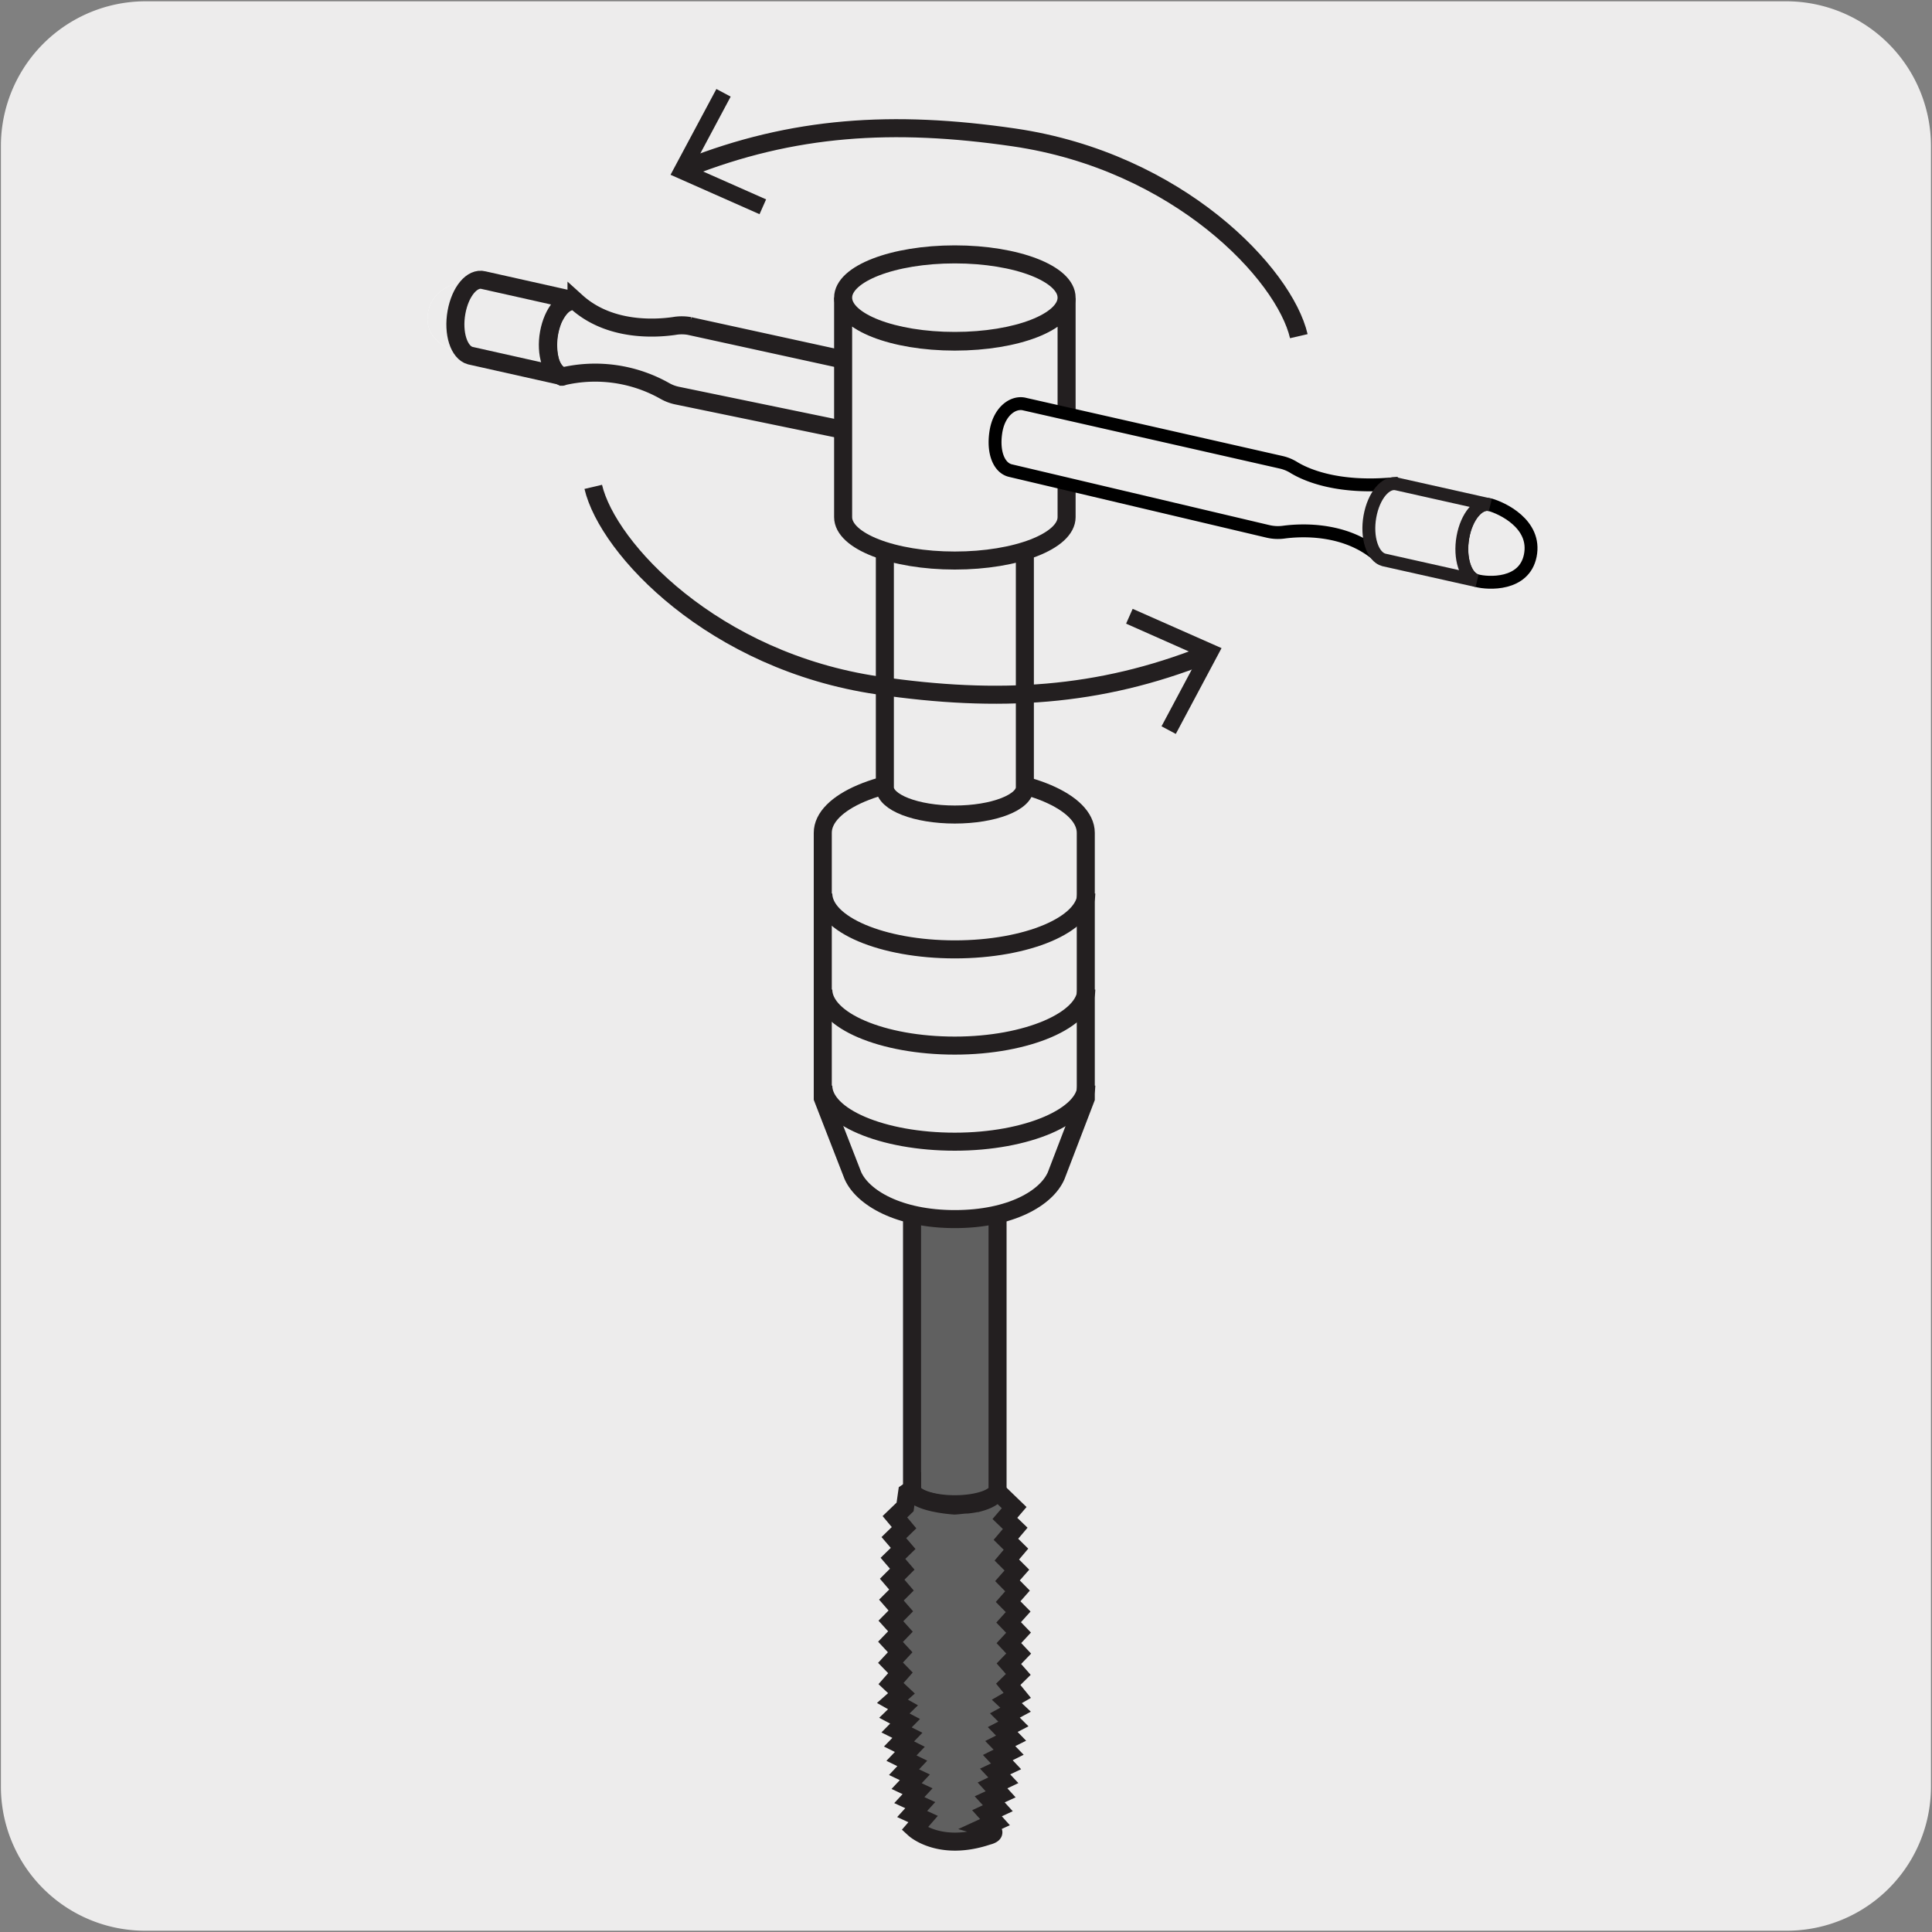 <svg xmlns="http://www.w3.org/2000/svg" viewBox="0 0 150 150"><rect x="0" y="0" width="150" height="150" fill="#808080" stroke="none"/><defs><style>.cls-1,.cls-5{fill:#edecec;}.cls-2,.cls-6,.cls-7{fill:none;stroke:#231f20;}.cls-2,.cls-7{stroke-width:1.4px;}.cls-3{fill:#fff;}.cls-4{fill:#606060;}.cls-5{stroke:#000;}.cls-5,.cls-7{stroke-miterlimit:10;}.cls-8{fill:#231f20;}</style></defs><title>11422-01</title><g id="Capa_2" data-name="Capa 2"><path class="cls-1" d="M11.32.1H138.64a11.25,11.25,0,0,1,11.28,11.21v127.4a11.19,11.19,0,0,1-11.2,11.19H11.27A11.19,11.19,0,0,1,.07,138.71h0V11.34A11.24,11.24,0,0,1,11.32.1Z"/></g><g id="Capa_3" data-name="Capa 3"><path class="cls-1" d="M43.75,29.21a11,11,0,0,1,7.86,1.14,3.26,3.26,0,0,0,.94.36l15.56,3.21c.89.23,2-.57,2.21-2.2s-.31-2.79-1.19-3l-15.6-3.41a3.41,3.41,0,0,0-1.19,0c-1.39.2-5,.46-7.58-1.87a.76.76,0,0,0-.43-.05c-.2.06-.78.14-1.37,1.38a5.29,5.29,0,0,0-.22,3.38,1.74,1.74,0,0,0,.9,1.1c0,.05.11,0,.11,0"/><path class="cls-2" d="M43.75,29.21a11,11,0,0,1,7.86,1.14,3.26,3.26,0,0,0,.94.36l15.56,3.21c.89.23,2-.57,2.21-2.2s-.31-2.79-1.19-3l-15.6-3.41a3.41,3.41,0,0,0-1.19,0c-1.39.2-5,.46-7.58-1.87a.76.76,0,0,0-.43-.05c-.2.06-.78.14-1.37,1.38a5.29,5.29,0,0,0-.22,3.38,1.74,1.74,0,0,0,.9,1.1C43.67,29.25,43.75,29.21,43.75,29.21Z"/><path class="cls-3" d="M33.22,24.34c-.35,2.32,2.3,3.14,3.2,3.22s1.87-1.16,2.16-2.77-.21-3-1.12-3.05-3.86.13-4.24,2.6"/><path class="cls-1" d="M33.22,24.34c-.35,2.32,2.3,3.14,3.2,3.22s1.87-1.16,2.16-2.77-.21-3-1.12-3.05S33.6,21.87,33.22,24.34Z"/><path class="cls-4" d="M70.81,115.61c0,.65,1.49,1.18,3.32,1.18s3.32-.53,3.32-1.18V91.11c0,.65-1.48,1.18-3.32,1.18s-3.32-.53-3.32-1.18Z"/><path class="cls-2" d="M70.81,115.61c0,.65,1.49,1.18,3.32,1.18s3.32-.53,3.32-1.18V91.11c0,.65-1.48,1.18-3.32,1.18s-3.32-.53-3.32-1.18Z"/><path class="cls-1" d="M66.22,91.28c.76,1.7,3.54,3.37,7.91,3.37S81.26,93,82,91.28l2.3-6V64.66c0-2.4-4.57-4.34-10.21-4.34s-10.21,1.94-10.21,4.34v20.6Z"/><path class="cls-2" d="M66.22,91.28c.76,1.7,3.54,3.37,7.91,3.37S81.26,93,82,91.28l2.3-6V64.66c0-2.4-4.57-4.34-10.21-4.34s-10.21,1.94-10.21,4.34v20.6Z"/><path class="cls-2" d="M63.92,84.29c0,2.4,4.57,4.35,10.21,4.35s10.21-2,10.21-4.35M63.92,76.83c0,2.4,4.57,4.35,10.21,4.35s10.21-2,10.21-4.35M63.92,69.37c0,2.4,4.57,4.34,10.21,4.34s10.21-1.94,10.21-4.34"/><path class="cls-1" d="M68.7,61.13c0,1.17,2.43,2.11,5.43,2.11s5.44-.94,5.44-2.11V40c0,1.16-2.43,2.11-5.44,2.11s-5.43-1-5.43-2.11Z"/><path class="cls-2" d="M68.7,61.13c0,1.17,2.43,2.11,5.43,2.11s5.44-.94,5.44-2.11V40c0,1.16-2.43,2.11-5.44,2.11s-5.43-1-5.43-2.11Z"/><path class="cls-1" d="M65.46,40.15c0,1.86,3.88,3.37,8.67,3.37s8.68-1.51,8.68-3.37v-17c0,1.86-3.88,3.37-8.68,3.37S65.46,25,65.46,23.11Z"/><path class="cls-2" d="M65.46,40.15c0,1.86,3.88,3.37,8.67,3.37s8.68-1.51,8.68-3.37v-17c0,1.86-3.88,3.37-8.68,3.37S65.46,25,65.46,23.11Z"/><path class="cls-1" d="M82.81,23.11c0,1.86-3.88,3.36-8.68,3.36s-8.67-1.5-8.67-3.36,3.88-3.36,8.67-3.36,8.68,1.5,8.68,3.36"/><path class="cls-2" d="M82.81,23.11c0,1.86-3.88,3.36-8.68,3.36s-8.67-1.5-8.67-3.36,3.88-3.36,8.67-3.36S82.81,21.25,82.81,23.11Z"/><path class="cls-1" d="M36.51,27.61c-.88-.24-1.36-1.74-1.07-3.36s1.22-2.73,2.1-2.5l7.19,1.61c-.88-.24-1.82.89-2.11,2.5s.2,3.12,1.08,3.36Z"/><path class="cls-2" d="M36.51,27.61c-.88-.24-1.36-1.74-1.07-3.36s1.22-2.73,2.1-2.5l7.19,1.61c-.88-.24-1.82.89-2.11,2.5s.2,3.12,1.08,3.36Z"/><path class="cls-3" d="M108.28,37.55c-4.45.43-6.92-.7-7.82-1.25a3.24,3.24,0,0,0-1-.41L79.57,31.38c-.89-.24-2,.54-2.25,2.16s.26,2.8,1.14,3l20,4.72a3.35,3.35,0,0,0,1.18.06c1.39-.19,5-.38,7.55,2,.28.26,1.21-1.05,1.56-1,2.75.57,4.83,1.05,4.83,1.05a5.54,5.54,0,0,1,.86-3.7l-5.31-1.09Z"/><path class="cls-5" d="M108.28,37.55c-4.45.43-6.92-.7-7.82-1.25a3.24,3.24,0,0,0-1-.41L79.57,31.38c-.89-.24-2,.54-2.25,2.16s.26,2.8,1.14,3l20,4.72a3.35,3.35,0,0,0,1.18.06c1.39-.19,5-.38,7.55,2,.28.26,1.21-1.05,1.56-1,2.75.57,4.83,1.05,4.83,1.05a5.54,5.54,0,0,1,.86-3.7l-5.31-1.09Z"/><path class="cls-3" d="M118.81,43.14c-.47,2.33-3.27,2.18-4.16,1.94s-1.36-1.75-1.08-3.38,1.24-2.75,2.12-2.51,3.62,1.48,3.12,4"/><path class="cls-5" d="M118.81,43.14c-.47,2.33-3.27,2.18-4.16,1.94s-1.36-1.75-1.08-3.38,1.24-2.75,2.12-2.51S119.31,40.67,118.81,43.14Z"/><path class="cls-1" d="M107.44,43.47c-.88-.24-1.37-1.75-1.08-3.37s1.23-2.75,2.11-2.52l7.23,1.62c-.88-.24-1.83.89-2.12,2.51s.2,3.14,1.09,3.38Z"/><path class="cls-6" d="M107.44,43.47c-.88-.24-1.37-1.75-1.08-3.37s1.23-2.75,2.11-2.52l7.23,1.62c-.88-.24-1.83.89-2.12,2.51s.2,3.14,1.09,3.38Z"/><path class="cls-4" d="M70.81,115.61l-.38.26L70.27,117l-.79.76.71.85-.79.77.72.84-.79.77.72.84-.78.78.72.84-.78.78.73.84-.77.78.74.82-.77.8.75.81-.75.81.77.79-.73.83.81.76-.7.62.82.46-.67.65.83.44-.66.67.84.42-.65.67.84.42-.65.68.84.41-.64.68.84.4-.64.68.85.4-.64.69.85.39-.63.69.85.39L71,142s1.95,1.79,5.68.54c0,0,1.17-.26-.28-.68l.85-.39-.62-.69.84-.39-.63-.69.85-.39-.63-.69.84-.4-.64-.68.85-.4-.64-.68.84-.42-.65-.67.84-.42-.65-.67.83-.43-.66-.66.83-.45-.68-.64.81-.47-.7-.86.78-.77-.73-.83.76-.79-.76-.81.75-.81-.77-.8.74-.82-.78-.79.73-.83-.78-.79.73-.83-.78-.78.71-.84-.78-.77.72-.85-.8-.77.72-.84-1.16-1.12-.17-.27s.09.59-1.4,1a7.63,7.63,0,0,1-.9.15c-.3,0-.64.06-1,.08-1.38,0-3.32-.37-3.32-1.18"/><path class="cls-2" d="M70.81,115.61l-.38.26L70.27,117l-.79.76.71.85-.79.77.72.84-.79.77.72.84-.78.78.72.84-.78.78.73.84-.77.78.74.82-.77.8.75.81-.75.81.77.79-.73.83.81.76-.7.62.82.46-.67.65.83.44-.66.67.84.42-.65.67.84.42-.65.68.84.41-.64.68.84.4-.64.68.85.4-.64.69.85.39-.63.69.85.39L71,142s1.95,1.79,5.68.54c0,0,1.17-.26-.28-.68l.85-.39-.62-.69.84-.39-.63-.69.85-.39-.63-.69.84-.4-.64-.68.85-.4-.64-.68.84-.42-.65-.67.84-.42-.65-.67.83-.43-.66-.66.83-.45-.68-.64.81-.47-.7-.86.78-.77-.73-.83.76-.79-.76-.81.75-.81-.77-.8.74-.82-.78-.79.73-.83-.78-.79.73-.83-.78-.78.71-.84-.78-.77.72-.85-.8-.77.72-.84-1.16-1.12-.17-.27s.09.59-1.4,1a7.63,7.63,0,0,1-.9.15c-.3,0-.64.06-1,.08C72.75,116.79,70.81,116.42,70.81,115.61Z"/><path class="cls-7" d="M46.06,37.8c1.13,4.81,9.33,13.55,22.12,15.42,9.38,1.37,17.14.89,25.4-2.38"/><polygon class="cls-8" points="91.29 56.98 90.18 56.39 93.09 50.93 87.43 48.42 87.94 47.27 94.84 50.32 91.29 56.98"/><path class="cls-7" d="M100.84,26.1c-1.12-4.82-9.33-13.56-22.11-15.43-9.39-1.37-17.15-.88-25.4,2.38"/><polygon class="cls-8" points="55.62 6.91 56.73 7.5 53.81 12.97 59.48 15.48 58.97 16.63 52.06 13.57 55.62 6.91"/></g></svg>